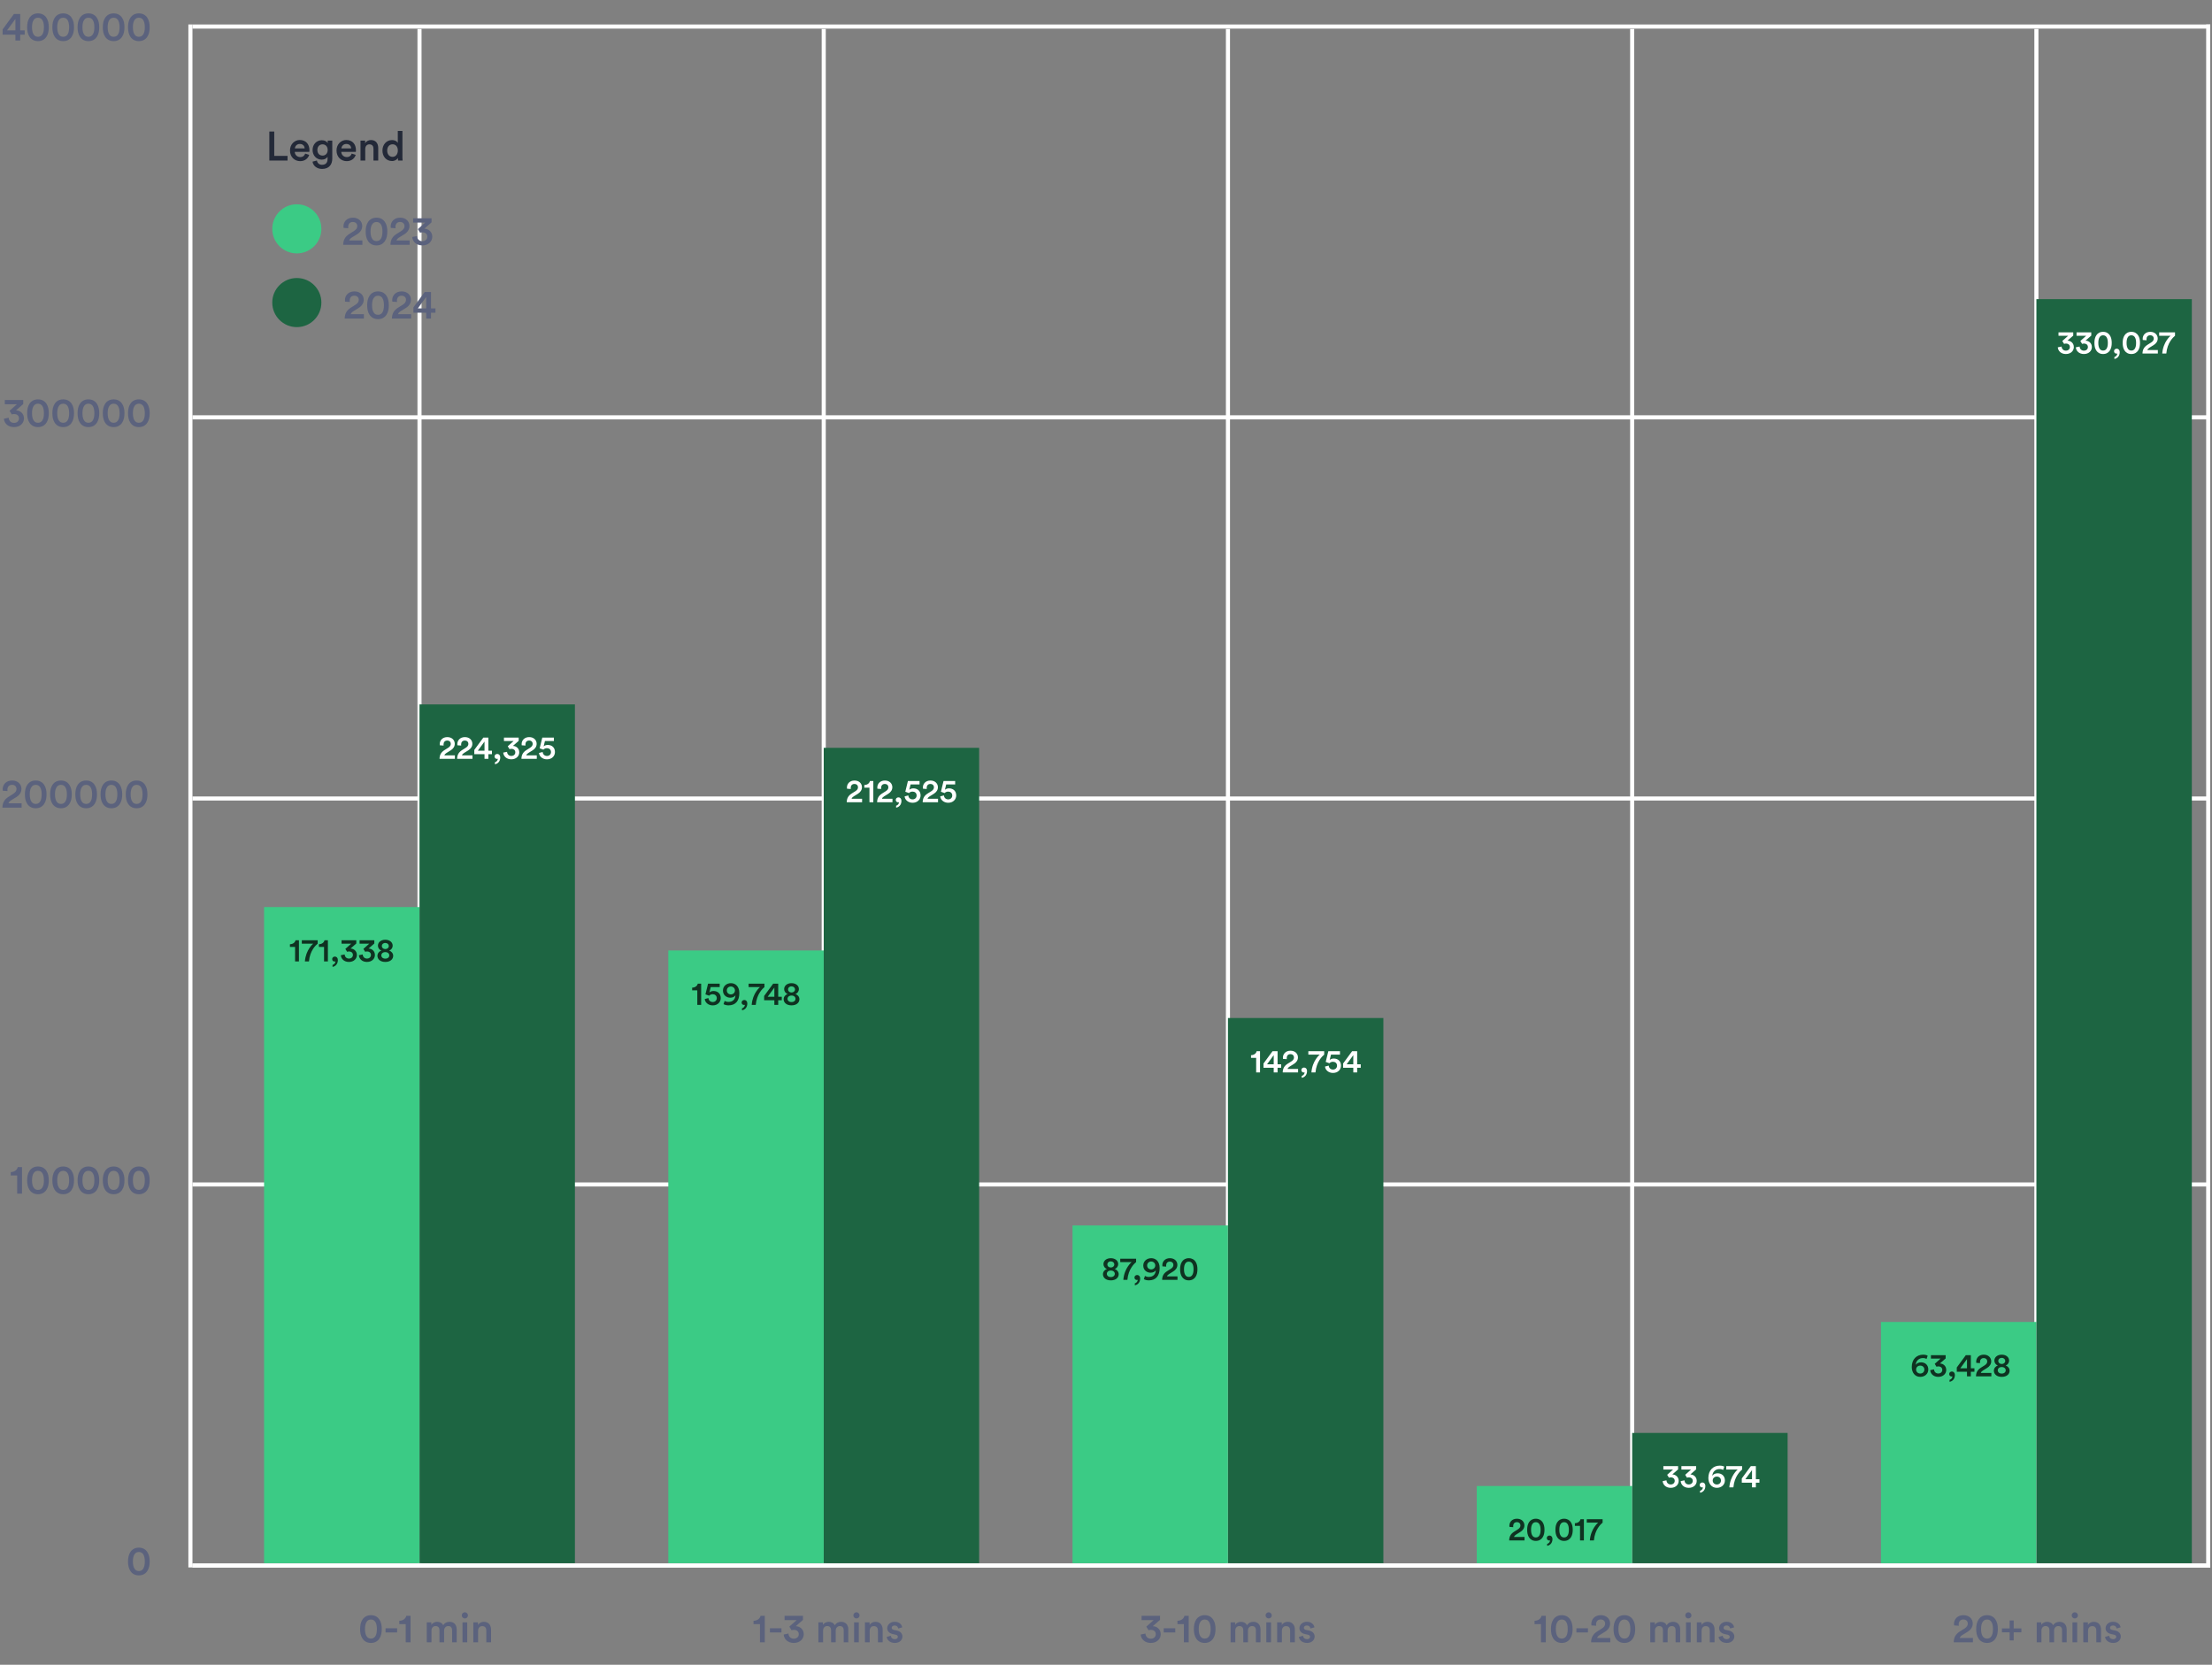 <svg width="1201" height="904" viewBox="0 0 1201 904" fill="none" xmlns="http://www.w3.org/2000/svg">
<rect x="0" y="0" width="1201" height="904" fill="#808080" stroke="none"/>
<g clip-path="url(#clip0_5813_3468)">
<path d="M227.767 15.718V848.834" stroke="white" stroke-width="2.222"/>
<path d="M447.241 15.718V848.834" stroke="white" stroke-width="2.222"/>
<path d="M666.713 15.718V848.834" stroke="white" stroke-width="2.222"/>
<path d="M886.188 15.718V848.834" stroke="white" stroke-width="2.222"/>
<path d="M1105.66 15.718V848.834" stroke="white" stroke-width="2.222"/>
<path d="M104.492 850.146H1200.05" stroke="white" stroke-width="2.222"/>
<path d="M104.492 643.177H1200.05" stroke="white" stroke-width="2.222"/>
<path d="M104.492 433.587H1200.05" stroke="white" stroke-width="2.222"/>
<path d="M104.492 226.619H1200.05" stroke="white" stroke-width="2.222"/>
<path d="M104.492 14.41H1200.05" stroke="white" stroke-width="2.222"/>
<path d="M104.492 850.146H1200.05" stroke="white" stroke-width="2.222"/>
<path d="M103.381 13.276L103.381 851.134" stroke="white" stroke-width="2.222"/>
<path d="M1198.94 13.276L1198.94 851.134" stroke="white" stroke-width="2.222"/>
<path d="M72.156 847.916C72.156 849.738 72.489 851.138 73.178 852.027C73.667 852.672 74.356 853.094 75.4 853.094C76.445 853.094 77.111 852.672 77.622 852.027C78.311 851.138 78.622 849.738 78.622 847.916C78.622 846.094 78.311 844.694 77.622 843.805C77.111 843.161 76.445 842.738 75.4 842.738C74.356 842.738 73.667 843.161 73.178 843.805C72.467 844.694 72.156 846.094 72.156 847.916ZM69.511 847.916C69.511 846.005 69.822 844.205 70.8 842.738C71.734 841.338 73.245 840.383 75.4 840.383C77.556 840.383 79.045 841.338 79.978 842.738C80.956 844.205 81.267 846.005 81.267 847.916C81.267 849.827 80.956 851.627 79.978 853.094C79.045 854.494 77.556 855.45 75.4 855.45C73.245 855.45 71.734 854.494 70.8 853.094C69.822 851.627 69.511 849.827 69.511 847.916Z" fill="#5B627D"/>
<circle cx="161.159" cy="124.264" r="13.333" fill="#3BCB85"/>
<path d="M189.115 123.931L186.537 123.753C186.515 123.553 186.47 123.22 186.47 122.931C186.47 120.442 188.337 118.197 191.604 118.197C194.781 118.197 196.67 120.264 196.67 122.731C196.67 124.597 195.626 126.131 193.892 127.197L191.092 128.931C190.404 129.353 189.826 129.864 189.626 130.575H196.759V132.931H186.337C186.381 130.464 187.248 128.531 189.759 126.975L192.137 125.486C193.426 124.686 193.981 123.82 193.981 122.775C193.981 121.597 193.181 120.531 191.559 120.531C189.87 120.531 189.048 121.708 189.048 123.197C189.048 123.42 189.092 123.686 189.115 123.931ZM201.184 125.731C201.184 127.553 201.517 128.953 202.206 129.842C202.695 130.486 203.384 130.908 204.428 130.908C205.473 130.908 206.139 130.486 206.65 129.842C207.339 128.953 207.65 127.553 207.65 125.731C207.65 123.908 207.339 122.508 206.65 121.62C206.139 120.975 205.473 120.553 204.428 120.553C203.384 120.553 202.695 120.975 202.206 121.62C201.495 122.508 201.184 123.908 201.184 125.731ZM198.539 125.731C198.539 123.82 198.85 122.02 199.828 120.553C200.762 119.153 202.273 118.197 204.428 118.197C206.584 118.197 208.073 119.153 209.006 120.553C209.984 122.02 210.295 123.82 210.295 125.731C210.295 127.642 209.984 129.442 209.006 130.908C208.073 132.308 206.584 133.264 204.428 133.264C202.273 133.264 200.762 132.308 199.828 130.908C198.85 129.442 198.539 127.642 198.539 125.731ZM214.766 123.931L212.188 123.753C212.166 123.553 212.121 123.22 212.121 122.931C212.121 120.442 213.988 118.197 217.255 118.197C220.432 118.197 222.321 120.264 222.321 122.731C222.321 124.597 221.277 126.131 219.543 127.197L216.743 128.931C216.055 129.353 215.477 129.864 215.277 130.575H222.41V132.931H211.988C212.032 130.464 212.899 128.531 215.41 126.975L217.788 125.486C219.077 124.686 219.632 123.82 219.632 122.775C219.632 121.597 218.832 120.531 217.21 120.531C215.521 120.531 214.699 121.708 214.699 123.197C214.699 123.42 214.743 123.686 214.766 123.931ZM228.1 126.397L226.878 124.42L230.856 120.864H224.3V118.531H234.3V120.753L230.389 124.175C232.545 124.22 234.7 125.775 234.7 128.553C234.7 131.02 232.723 133.264 229.3 133.264C225.967 133.264 223.989 131.108 223.812 128.708L226.412 128.175C226.478 129.842 227.678 130.975 229.278 130.975C231.034 130.975 232.012 129.842 232.012 128.531C232.012 126.864 230.678 126.153 229.456 126.153C228.767 126.153 228.323 126.286 228.1 126.397Z" fill="#5B627D"/>
<path d="M156.125 87.176H146.236V71.42H148.903V84.642H156.125V87.176ZM160.097 80.576H165.408C165.363 79.309 164.519 78.176 162.741 78.176C161.119 78.176 160.186 79.42 160.097 80.576ZM165.697 83.398L167.874 84.087C167.297 85.976 165.586 87.509 162.986 87.509C160.052 87.509 157.452 85.376 157.452 81.709C157.452 78.287 159.986 76.02 162.719 76.02C166.052 76.02 168.008 78.22 168.008 81.642C168.008 82.065 167.963 82.42 167.941 82.465H160.03C160.097 84.109 161.386 85.287 162.986 85.287C164.541 85.287 165.341 84.465 165.697 83.398ZM169.693 87.776L172.071 87.154C172.249 88.487 173.293 89.487 174.782 89.487C176.827 89.487 177.849 88.442 177.849 86.242V85.109C177.382 85.954 176.293 86.687 174.716 86.687C171.827 86.687 169.716 84.465 169.716 81.42C169.716 78.531 171.738 76.154 174.716 76.154C176.405 76.154 177.449 76.842 177.916 77.731V76.354H180.405V86.154C180.405 89.042 178.916 91.731 174.849 91.731C171.982 91.731 169.982 89.954 169.693 87.776ZM175.138 84.487C176.782 84.487 177.916 83.287 177.916 81.42C177.916 79.576 176.738 78.376 175.138 78.376C173.493 78.376 172.316 79.576 172.316 81.42C172.316 83.309 173.449 84.487 175.138 84.487ZM185.357 80.576H190.668C190.624 79.309 189.779 78.176 188.002 78.176C186.379 78.176 185.446 79.42 185.357 80.576ZM190.957 83.398L193.135 84.087C192.557 85.976 190.846 87.509 188.246 87.509C185.313 87.509 182.713 85.376 182.713 81.709C182.713 78.287 185.246 76.02 187.979 76.02C191.313 76.02 193.268 78.22 193.268 81.642C193.268 82.065 193.224 82.42 193.202 82.465H185.29C185.357 84.109 186.646 85.287 188.246 85.287C189.802 85.287 190.602 84.465 190.957 83.398ZM198.309 80.931V87.176H195.732V76.354H198.243V77.798C198.954 76.554 200.243 76.042 201.443 76.042C204.087 76.042 205.354 77.954 205.354 80.331V87.176H202.776V80.776C202.776 79.442 202.176 78.376 200.554 78.376C199.087 78.376 198.309 79.509 198.309 80.931ZM210.225 81.731C210.225 83.798 211.381 85.176 213.136 85.176C214.825 85.176 216.003 83.776 216.003 81.709C216.003 79.642 214.848 78.354 213.159 78.354C211.47 78.354 210.225 79.665 210.225 81.731ZM218.492 71.087V85.198C218.492 86.176 218.581 86.998 218.603 87.176H216.136C216.092 86.931 216.025 86.22 216.025 85.776C215.514 86.687 214.381 87.442 212.848 87.442C209.736 87.442 207.648 84.998 207.648 81.731C207.648 78.62 209.759 76.065 212.803 76.065C214.692 76.065 215.648 76.931 215.981 77.62V71.087H218.492Z" fill="#232938"/>
<circle cx="161.159" cy="164.299" r="13.333" fill="#1D6542"/>
<path d="M189.931 163.966L187.353 163.788C187.331 163.588 187.286 163.255 187.286 162.966C187.286 160.477 189.153 158.232 192.419 158.232C195.597 158.232 197.486 160.299 197.486 162.766C197.486 164.632 196.442 166.166 194.708 167.232L191.908 168.966C191.219 169.388 190.642 169.899 190.442 170.61H197.575V172.966H187.153C187.197 170.499 188.064 168.566 190.575 167.01L192.953 165.521C194.242 164.721 194.797 163.855 194.797 162.81C194.797 161.632 193.997 160.566 192.375 160.566C190.686 160.566 189.864 161.744 189.864 163.232C189.864 163.455 189.908 163.721 189.931 163.966ZM202 165.766C202 167.588 202.333 168.988 203.022 169.877C203.511 170.521 204.2 170.944 205.244 170.944C206.289 170.944 206.955 170.521 207.466 169.877C208.155 168.988 208.466 167.588 208.466 165.766C208.466 163.944 208.155 162.544 207.466 161.655C206.955 161.01 206.289 160.588 205.244 160.588C204.2 160.588 203.511 161.01 203.022 161.655C202.311 162.544 202 163.944 202 165.766ZM199.355 165.766C199.355 163.855 199.666 162.055 200.644 160.588C201.577 159.188 203.089 158.232 205.244 158.232C207.4 158.232 208.889 159.188 209.822 160.588C210.8 162.055 211.111 163.855 211.111 165.766C211.111 167.677 210.8 169.477 209.822 170.944C208.889 172.344 207.4 173.299 205.244 173.299C203.089 173.299 201.577 172.344 200.644 170.944C199.666 169.477 199.355 167.677 199.355 165.766ZM215.582 163.966L213.004 163.788C212.982 163.588 212.937 163.255 212.937 162.966C212.937 160.477 214.804 158.232 218.07 158.232C221.248 158.232 223.137 160.299 223.137 162.766C223.137 164.632 222.093 166.166 220.359 167.232L217.559 168.966C216.87 169.388 216.293 169.899 216.093 170.61H223.226V172.966H212.804C212.848 170.499 213.715 168.566 216.226 167.01L218.604 165.521C219.893 164.721 220.448 163.855 220.448 162.81C220.448 161.632 219.648 160.566 218.026 160.566C216.337 160.566 215.515 161.744 215.515 163.232C215.515 163.455 215.559 163.721 215.582 163.966ZM224.457 169.81V166.921L230.591 158.566H234.013V167.455H236.435V169.81H234.013V172.966H231.391V169.81H224.457ZM231.391 167.455V161.255L226.857 167.455H231.391Z" fill="#5B627D"/>
<path d="M11.942 648.148H9.319V638.281H5.831V636.459C7.897 636.415 9.319 635.259 9.631 633.748H11.942V648.148ZM17.381 640.948C17.381 642.77 17.715 644.17 18.404 645.059C18.892 645.704 19.581 646.126 20.626 646.126C21.67 646.126 22.337 645.704 22.848 645.059C23.537 644.17 23.848 642.77 23.848 640.948C23.848 639.126 23.537 637.726 22.848 636.837C22.337 636.192 21.67 635.77 20.626 635.77C19.581 635.77 18.892 636.192 18.404 636.837C17.692 637.726 17.381 639.126 17.381 640.948ZM14.737 640.948C14.737 639.037 15.048 637.237 16.026 635.77C16.959 634.37 18.47 633.415 20.626 633.415C22.781 633.415 24.27 634.37 25.204 635.77C26.181 637.237 26.492 639.037 26.492 640.948C26.492 642.859 26.181 644.659 25.204 646.126C24.27 647.526 22.781 648.481 20.626 648.481C18.47 648.481 16.959 647.526 16.026 646.126C15.048 644.659 14.737 642.859 14.737 640.948ZM31.075 640.948C31.075 642.77 31.408 644.17 32.097 645.059C32.586 645.704 33.275 646.126 34.319 646.126C35.364 646.126 36.031 645.704 36.542 645.059C37.231 644.17 37.542 642.77 37.542 640.948C37.542 639.126 37.231 637.726 36.542 636.837C36.031 636.192 35.364 635.77 34.319 635.77C33.275 635.77 32.586 636.192 32.097 636.837C31.386 637.726 31.075 639.126 31.075 640.948ZM28.431 640.948C28.431 639.037 28.742 637.237 29.719 635.77C30.653 634.37 32.164 633.415 34.319 633.415C36.475 633.415 37.964 634.37 38.897 635.77C39.875 637.237 40.186 639.037 40.186 640.948C40.186 642.859 39.875 644.659 38.897 646.126C37.964 647.526 36.475 648.481 34.319 648.481C32.164 648.481 30.653 647.526 29.719 646.126C28.742 644.659 28.431 642.859 28.431 640.948ZM44.769 640.948C44.769 642.77 45.102 644.17 45.791 645.059C46.28 645.704 46.969 646.126 48.013 646.126C49.057 646.126 49.724 645.704 50.235 645.059C50.924 644.17 51.235 642.77 51.235 640.948C51.235 639.126 50.924 637.726 50.235 636.837C49.724 636.192 49.057 635.77 48.013 635.77C46.969 635.77 46.28 636.192 45.791 636.837C45.08 637.726 44.769 639.126 44.769 640.948ZM42.124 640.948C42.124 639.037 42.435 637.237 43.413 635.77C44.346 634.37 45.858 633.415 48.013 633.415C50.169 633.415 51.657 634.37 52.591 635.77C53.569 637.237 53.88 639.037 53.88 640.948C53.88 642.859 53.569 644.659 52.591 646.126C51.657 647.526 50.169 648.481 48.013 648.481C45.858 648.481 44.346 647.526 43.413 646.126C42.435 644.659 42.124 642.859 42.124 640.948ZM58.462 640.948C58.462 642.77 58.795 644.17 59.484 645.059C59.973 645.704 60.662 646.126 61.707 646.126C62.751 646.126 63.418 645.704 63.929 645.059C64.618 644.17 64.929 642.77 64.929 640.948C64.929 639.126 64.618 637.726 63.929 636.837C63.418 636.192 62.751 635.77 61.707 635.77C60.662 635.77 59.973 636.192 59.484 636.837C58.773 637.726 58.462 639.126 58.462 640.948ZM55.818 640.948C55.818 639.037 56.129 637.237 57.107 635.77C58.04 634.37 59.551 633.415 61.707 633.415C63.862 633.415 65.351 634.37 66.284 635.77C67.262 637.237 67.573 639.037 67.573 640.948C67.573 642.859 67.262 644.659 66.284 646.126C65.351 647.526 63.862 648.481 61.707 648.481C59.551 648.481 58.04 647.526 57.107 646.126C56.129 644.659 55.818 642.859 55.818 640.948ZM72.156 640.948C72.156 642.77 72.489 644.17 73.178 645.059C73.667 645.704 74.356 646.126 75.4 646.126C76.445 646.126 77.111 645.704 77.622 645.059C78.311 644.17 78.622 642.77 78.622 640.948C78.622 639.126 78.311 637.726 77.622 636.837C77.111 636.192 76.445 635.77 75.4 635.77C74.356 635.77 73.667 636.192 73.178 636.837C72.467 637.726 72.156 639.126 72.156 640.948ZM69.511 640.948C69.511 639.037 69.822 637.237 70.8 635.77C71.734 634.37 73.245 633.415 75.4 633.415C77.556 633.415 79.045 634.37 79.978 635.77C80.956 637.237 81.267 639.037 81.267 640.948C81.267 642.859 80.956 644.659 79.978 646.126C79.045 647.526 77.556 648.481 75.4 648.481C73.245 648.481 71.734 647.526 70.8 646.126C69.822 644.659 69.511 642.859 69.511 640.948Z" fill="#5B627D"/>
<path d="M4.09 429.559L1.512 429.381C1.49 429.181 1.446 428.847 1.446 428.559C1.446 426.07 3.312 423.825 6.579 423.825C9.757 423.825 11.646 425.892 11.646 428.359C11.646 430.225 10.601 431.759 8.868 432.825L6.068 434.559C5.379 434.981 4.801 435.492 4.601 436.203H11.735V438.559H1.312C1.357 436.092 2.224 434.159 4.735 432.603L7.112 431.114C8.401 430.314 8.957 429.447 8.957 428.403C8.957 427.225 8.157 426.159 6.535 426.159C4.846 426.159 4.024 427.336 4.024 428.825C4.024 429.047 4.068 429.314 4.09 429.559ZM16.159 431.359C16.159 433.181 16.493 434.581 17.181 435.47C17.67 436.114 18.359 436.536 19.404 436.536C20.448 436.536 21.115 436.114 21.626 435.47C22.315 434.581 22.626 433.181 22.626 431.359C22.626 429.536 22.315 428.136 21.626 427.247C21.115 426.603 20.448 426.181 19.404 426.181C18.359 426.181 17.67 426.603 17.181 427.247C16.47 428.136 16.159 429.536 16.159 431.359ZM13.515 431.359C13.515 429.447 13.826 427.647 14.804 426.181C15.737 424.781 17.248 423.825 19.404 423.825C21.559 423.825 23.048 424.781 23.982 426.181C24.959 427.647 25.27 429.447 25.27 431.359C25.27 433.27 24.959 435.07 23.982 436.536C23.048 437.936 21.559 438.892 19.404 438.892C17.248 438.892 15.737 437.936 14.804 436.536C13.826 435.07 13.515 433.27 13.515 431.359ZM29.853 431.359C29.853 433.181 30.186 434.581 30.875 435.47C31.364 436.114 32.053 436.536 33.097 436.536C34.142 436.536 34.808 436.114 35.32 435.47C36.008 434.581 36.32 433.181 36.32 431.359C36.32 429.536 36.008 428.136 35.32 427.247C34.808 426.603 34.142 426.181 33.097 426.181C32.053 426.181 31.364 426.603 30.875 427.247C30.164 428.136 29.853 429.536 29.853 431.359ZM27.208 431.359C27.208 429.447 27.52 427.647 28.497 426.181C29.431 424.781 30.942 423.825 33.097 423.825C35.253 423.825 36.742 424.781 37.675 426.181C38.653 427.647 38.964 429.447 38.964 431.359C38.964 433.27 38.653 435.07 37.675 436.536C36.742 437.936 35.253 438.892 33.097 438.892C30.942 438.892 29.431 437.936 28.497 436.536C27.52 435.07 27.208 433.27 27.208 431.359ZM43.547 431.359C43.547 433.181 43.88 434.581 44.569 435.47C45.058 436.114 45.746 436.536 46.791 436.536C47.835 436.536 48.502 436.114 49.013 435.47C49.702 434.581 50.013 433.181 50.013 431.359C50.013 429.536 49.702 428.136 49.013 427.247C48.502 426.603 47.835 426.181 46.791 426.181C45.746 426.181 45.058 426.603 44.569 427.247C43.858 428.136 43.547 429.536 43.547 431.359ZM40.902 431.359C40.902 429.447 41.213 427.647 42.191 426.181C43.124 424.781 44.635 423.825 46.791 423.825C48.947 423.825 50.435 424.781 51.369 426.181C52.346 427.647 52.658 429.447 52.658 431.359C52.658 433.27 52.346 435.07 51.369 436.536C50.435 437.936 48.947 438.892 46.791 438.892C44.635 438.892 43.124 437.936 42.191 436.536C41.213 435.07 40.902 433.27 40.902 431.359ZM57.24 431.359C57.24 433.181 57.573 434.581 58.262 435.47C58.751 436.114 59.44 436.536 60.484 436.536C61.529 436.536 62.196 436.114 62.707 435.47C63.396 434.581 63.707 433.181 63.707 431.359C63.707 429.536 63.396 428.136 62.707 427.247C62.196 426.603 61.529 426.181 60.484 426.181C59.44 426.181 58.751 426.603 58.262 427.247C57.551 428.136 57.24 429.536 57.24 431.359ZM54.596 431.359C54.596 429.447 54.907 427.647 55.885 426.181C56.818 424.781 58.329 423.825 60.484 423.825C62.64 423.825 64.129 424.781 65.062 426.181C66.04 427.647 66.351 429.447 66.351 431.359C66.351 433.27 66.04 435.07 65.062 436.536C64.129 437.936 62.64 438.892 60.484 438.892C58.329 438.892 56.818 437.936 55.885 436.536C54.907 435.07 54.596 433.27 54.596 431.359ZM70.934 431.359C70.934 433.181 71.267 434.581 71.956 435.47C72.445 436.114 73.134 436.536 74.178 436.536C75.222 436.536 75.889 436.114 76.4 435.47C77.089 434.581 77.4 433.181 77.4 431.359C77.4 429.536 77.089 428.136 76.4 427.247C75.889 426.603 75.222 426.181 74.178 426.181C73.134 426.181 72.445 426.603 71.956 427.247C71.245 428.136 70.934 429.536 70.934 431.359ZM68.289 431.359C68.289 429.447 68.6 427.647 69.578 426.181C70.511 424.781 72.022 423.825 74.178 423.825C76.334 423.825 77.823 424.781 78.756 426.181C79.734 427.647 80.045 429.447 80.045 431.359C80.045 433.27 79.734 435.07 78.756 436.536C77.823 437.936 76.334 438.892 74.178 438.892C72.022 438.892 70.511 437.936 69.578 436.536C68.6 435.07 68.289 433.27 68.289 431.359Z" fill="#5B627D"/>
<path d="M6.408 225.057L5.185 223.079L9.163 219.523H2.608V217.19H12.608V219.412L8.696 222.834C10.852 222.879 13.008 224.434 13.008 227.212C13.008 229.679 11.03 231.923 7.608 231.923C4.274 231.923 2.296 229.768 2.119 227.368L4.719 226.834C4.785 228.501 5.985 229.634 7.585 229.634C9.341 229.634 10.319 228.501 10.319 227.19C10.319 225.523 8.985 224.812 7.763 224.812C7.074 224.812 6.63 224.945 6.408 225.057ZM17.381 224.39C17.381 226.212 17.715 227.612 18.404 228.501C18.893 229.145 19.581 229.568 20.626 229.568C21.67 229.568 22.337 229.145 22.848 228.501C23.537 227.612 23.848 226.212 23.848 224.39C23.848 222.568 23.537 221.168 22.848 220.279C22.337 219.634 21.67 219.212 20.626 219.212C19.581 219.212 18.893 219.634 18.404 220.279C17.693 221.168 17.381 222.568 17.381 224.39ZM14.737 224.39C14.737 222.479 15.048 220.679 16.026 219.212C16.959 217.812 18.47 216.857 20.626 216.857C22.782 216.857 24.27 217.812 25.204 219.212C26.181 220.679 26.493 222.479 26.493 224.39C26.493 226.301 26.181 228.101 25.204 229.568C24.27 230.968 22.782 231.923 20.626 231.923C18.47 231.923 16.959 230.968 16.026 229.568C15.048 228.101 14.737 226.301 14.737 224.39ZM31.075 224.39C31.075 226.212 31.408 227.612 32.097 228.501C32.586 229.145 33.275 229.568 34.32 229.568C35.364 229.568 36.031 229.145 36.542 228.501C37.231 227.612 37.542 226.212 37.542 224.39C37.542 222.568 37.231 221.168 36.542 220.279C36.031 219.634 35.364 219.212 34.32 219.212C33.275 219.212 32.586 219.634 32.097 220.279C31.386 221.168 31.075 222.568 31.075 224.39ZM28.431 224.39C28.431 222.479 28.742 220.679 29.72 219.212C30.653 217.812 32.164 216.857 34.32 216.857C36.475 216.857 37.964 217.812 38.897 219.212C39.875 220.679 40.186 222.479 40.186 224.39C40.186 226.301 39.875 228.101 38.897 229.568C37.964 230.968 36.475 231.923 34.32 231.923C32.164 231.923 30.653 230.968 29.72 229.568C28.742 228.101 28.431 226.301 28.431 224.39ZM44.769 224.39C44.769 226.212 45.102 227.612 45.791 228.501C46.28 229.145 46.969 229.568 48.013 229.568C49.058 229.568 49.724 229.145 50.235 228.501C50.924 227.612 51.235 226.212 51.235 224.39C51.235 222.568 50.924 221.168 50.235 220.279C49.724 219.634 49.058 219.212 48.013 219.212C46.969 219.212 46.28 219.634 45.791 220.279C45.08 221.168 44.769 222.568 44.769 224.39ZM42.124 224.39C42.124 222.479 42.435 220.679 43.413 219.212C44.346 217.812 45.858 216.857 48.013 216.857C50.169 216.857 51.658 217.812 52.591 219.212C53.569 220.679 53.88 222.479 53.88 224.39C53.88 226.301 53.569 228.101 52.591 229.568C51.658 230.968 50.169 231.923 48.013 231.923C45.858 231.923 44.346 230.968 43.413 229.568C42.435 228.101 42.124 226.301 42.124 224.39ZM58.462 224.39C58.462 226.212 58.796 227.612 59.484 228.501C59.973 229.145 60.662 229.568 61.707 229.568C62.751 229.568 63.418 229.145 63.929 228.501C64.618 227.612 64.929 226.212 64.929 224.39C64.929 222.568 64.618 221.168 63.929 220.279C63.418 219.634 62.751 219.212 61.707 219.212C60.662 219.212 59.973 219.634 59.484 220.279C58.773 221.168 58.462 222.568 58.462 224.39ZM55.818 224.39C55.818 222.479 56.129 220.679 57.107 219.212C58.04 217.812 59.551 216.857 61.707 216.857C63.862 216.857 65.351 217.812 66.284 219.212C67.262 220.679 67.573 222.479 67.573 224.39C67.573 226.301 67.262 228.101 66.284 229.568C65.351 230.968 63.862 231.923 61.707 231.923C59.551 231.923 58.04 230.968 57.107 229.568C56.129 228.101 55.818 226.301 55.818 224.39ZM72.156 224.39C72.156 226.212 72.489 227.612 73.178 228.501C73.667 229.145 74.356 229.568 75.4 229.568C76.445 229.568 77.111 229.145 77.623 228.501C78.311 227.612 78.623 226.212 78.623 224.39C78.623 222.568 78.311 221.168 77.623 220.279C77.111 219.634 76.445 219.212 75.4 219.212C74.356 219.212 73.667 219.634 73.178 220.279C72.467 221.168 72.156 222.568 72.156 224.39ZM69.511 224.39C69.511 222.479 69.823 220.679 70.8 219.212C71.734 217.812 73.245 216.857 75.4 216.857C77.556 216.857 79.045 217.812 79.978 219.212C80.956 220.679 81.267 222.479 81.267 224.39C81.267 226.301 80.956 228.101 79.978 229.568C79.045 230.968 77.556 231.923 75.4 231.923C73.245 231.923 71.734 230.968 70.8 229.568C69.823 228.101 69.511 226.301 69.511 224.39Z" fill="#5B627D"/>
<path d="M1.428 18.844V15.956L7.561 7.6H10.983V16.489H13.406V18.844H10.983V22H8.361V18.844H1.428ZM8.361 16.489V10.289L3.828 16.489H8.361ZM17.381 14.8C17.381 16.622 17.715 18.022 18.404 18.911C18.893 19.556 19.581 19.978 20.626 19.978C21.67 19.978 22.337 19.556 22.848 18.911C23.537 18.022 23.848 16.622 23.848 14.8C23.848 12.978 23.537 11.578 22.848 10.689C22.337 10.044 21.67 9.622 20.626 9.622C19.581 9.622 18.893 10.044 18.404 10.689C17.693 11.578 17.381 12.978 17.381 14.8ZM14.737 14.8C14.737 12.889 15.048 11.089 16.026 9.622C16.959 8.222 18.47 7.267 20.626 7.267C22.782 7.267 24.27 8.222 25.204 9.622C26.181 11.089 26.493 12.889 26.493 14.8C26.493 16.711 26.181 18.511 25.204 19.978C24.27 21.378 22.782 22.333 20.626 22.333C18.47 22.333 16.959 21.378 16.026 19.978C15.048 18.511 14.737 16.711 14.737 14.8ZM31.075 14.8C31.075 16.622 31.408 18.022 32.097 18.911C32.586 19.556 33.275 19.978 34.32 19.978C35.364 19.978 36.031 19.556 36.542 18.911C37.231 18.022 37.542 16.622 37.542 14.8C37.542 12.978 37.231 11.578 36.542 10.689C36.031 10.044 35.364 9.622 34.32 9.622C33.275 9.622 32.586 10.044 32.097 10.689C31.386 11.578 31.075 12.978 31.075 14.8ZM28.431 14.8C28.431 12.889 28.742 11.089 29.72 9.622C30.653 8.222 32.164 7.267 34.32 7.267C36.475 7.267 37.964 8.222 38.897 9.622C39.875 11.089 40.186 12.889 40.186 14.8C40.186 16.711 39.875 18.511 38.897 19.978C37.964 21.378 36.475 22.333 34.32 22.333C32.164 22.333 30.653 21.378 29.72 19.978C28.742 18.511 28.431 16.711 28.431 14.8ZM44.769 14.8C44.769 16.622 45.102 18.022 45.791 18.911C46.28 19.556 46.969 19.978 48.013 19.978C49.058 19.978 49.724 19.556 50.235 18.911C50.924 18.022 51.235 16.622 51.235 14.8C51.235 12.978 50.924 11.578 50.235 10.689C49.724 10.044 49.058 9.622 48.013 9.622C46.969 9.622 46.28 10.044 45.791 10.689C45.08 11.578 44.769 12.978 44.769 14.8ZM42.124 14.8C42.124 12.889 42.435 11.089 43.413 9.622C44.346 8.222 45.858 7.267 48.013 7.267C50.169 7.267 51.658 8.222 52.591 9.622C53.569 11.089 53.88 12.889 53.88 14.8C53.88 16.711 53.569 18.511 52.591 19.978C51.658 21.378 50.169 22.333 48.013 22.333C45.858 22.333 44.346 21.378 43.413 19.978C42.435 18.511 42.124 16.711 42.124 14.8ZM58.462 14.8C58.462 16.622 58.796 18.022 59.484 18.911C59.973 19.556 60.662 19.978 61.707 19.978C62.751 19.978 63.418 19.556 63.929 18.911C64.618 18.022 64.929 16.622 64.929 14.8C64.929 12.978 64.618 11.578 63.929 10.689C63.418 10.044 62.751 9.622 61.707 9.622C60.662 9.622 59.973 10.044 59.484 10.689C58.773 11.578 58.462 12.978 58.462 14.8ZM55.818 14.8C55.818 12.889 56.129 11.089 57.107 9.622C58.04 8.222 59.551 7.267 61.707 7.267C63.862 7.267 65.351 8.222 66.284 9.622C67.262 11.089 67.573 12.889 67.573 14.8C67.573 16.711 67.262 18.511 66.284 19.978C65.351 21.378 63.862 22.333 61.707 22.333C59.551 22.333 58.04 21.378 57.107 19.978C56.129 18.511 55.818 16.711 55.818 14.8ZM72.156 14.8C72.156 16.622 72.489 18.022 73.178 18.911C73.667 19.556 74.356 19.978 75.4 19.978C76.445 19.978 77.111 19.556 77.623 18.911C78.311 18.022 78.623 16.622 78.623 14.8C78.623 12.978 78.311 11.578 77.623 10.689C77.111 10.044 76.445 9.622 75.4 9.622C74.356 9.622 73.667 10.044 73.178 10.689C72.467 11.578 72.156 12.978 72.156 14.8ZM69.511 14.8C69.511 12.889 69.823 11.089 70.8 9.622C71.734 8.222 73.245 7.267 75.4 7.267C77.556 7.267 79.045 8.222 79.978 9.622C80.956 11.089 81.267 12.889 81.267 14.8C81.267 16.711 80.956 18.511 79.978 19.978C79.045 21.378 77.556 22.333 75.4 22.333C73.245 22.333 71.734 21.378 70.8 19.978C69.823 18.511 69.511 16.711 69.511 14.8Z" fill="#5B627D"/>
<path d="M198.167 884.594C198.167 886.416 198.501 887.816 199.189 888.705C199.678 889.35 200.367 889.772 201.412 889.772C202.456 889.772 203.123 889.35 203.634 888.705C204.323 887.816 204.634 886.416 204.634 884.594C204.634 882.772 204.323 881.372 203.634 880.483C203.123 879.838 202.456 879.416 201.412 879.416C200.367 879.416 199.678 879.838 199.189 880.483C198.478 881.372 198.167 882.772 198.167 884.594ZM195.523 884.594C195.523 882.683 195.834 880.883 196.812 879.416C197.745 878.016 199.256 877.061 201.412 877.061C203.567 877.061 205.056 878.016 205.989 879.416C206.967 880.883 207.278 882.683 207.278 884.594C207.278 886.505 206.967 888.305 205.989 889.772C205.056 891.172 203.567 892.127 201.412 892.127C199.256 892.127 197.745 891.172 196.812 889.772C195.834 888.305 195.523 886.505 195.523 884.594ZM215.613 886.438H209.347V884.15H215.613V886.438ZM222.914 891.794H220.292V881.927H216.803V880.105C218.87 880.061 220.292 878.905 220.603 877.394H222.914V891.794ZM234.27 891.794H231.715V880.972H234.181V882.35C234.803 881.238 236.159 880.661 237.381 880.661C238.803 880.661 240.048 881.305 240.626 882.572C241.47 881.15 242.737 880.661 244.137 880.661C246.092 880.661 247.959 881.905 247.959 884.772V891.794H245.47V885.194C245.47 883.927 244.826 882.972 243.381 882.972C242.026 882.972 241.137 884.038 241.137 885.372V891.794H238.603V885.194C238.603 883.95 237.981 882.972 236.515 882.972C235.137 882.972 234.27 883.994 234.27 885.372V891.794ZM253.671 891.794H251.116V880.972H253.671V891.794ZM250.716 877.172C250.716 876.238 251.471 875.483 252.382 875.483C253.316 875.483 254.071 876.238 254.071 877.172C254.071 878.105 253.316 878.838 252.382 878.838C251.471 878.838 250.716 878.105 250.716 877.172ZM259.574 885.55V891.794H256.997V880.972H259.508V882.416C260.219 881.172 261.508 880.661 262.708 880.661C265.352 880.661 266.619 882.572 266.619 884.95V891.794H264.041V885.394C264.041 884.061 263.441 882.994 261.819 882.994C260.352 882.994 259.574 884.127 259.574 885.55Z" fill="#5B627D"/>
<path d="M227.768 492.535H143.381V848.836H227.768V492.535Z" fill="#3BCB85"/>
<path d="M312.155 382.5H227.768V848.835H312.155V382.5Z" fill="#1D6542"/>
<path d="M415.245 891.794H412.623V881.928H409.134V880.106C411.2 880.061 412.623 878.906 412.934 877.394H415.245V891.794ZM424.285 886.439H418.018V884.15H424.285V886.439ZM429.784 885.261L428.562 883.283L432.54 879.728H425.984V877.394H435.984V879.617L432.073 883.039C434.229 883.083 436.384 884.639 436.384 887.417C436.384 889.883 434.407 892.128 430.984 892.128C427.651 892.128 425.673 889.972 425.495 887.572L428.095 887.039C428.162 888.706 429.362 889.839 430.962 889.839C432.718 889.839 433.695 888.706 433.695 887.394C433.695 885.728 432.362 885.017 431.14 885.017C430.451 885.017 430.007 885.15 429.784 885.261ZM446.892 891.794H444.336V880.972H446.803V882.35C447.425 881.239 448.781 880.661 450.003 880.661C451.425 880.661 452.669 881.306 453.247 882.572C454.092 881.15 455.358 880.661 456.758 880.661C458.714 880.661 460.581 881.906 460.581 884.772V891.794H458.092V885.194C458.092 883.928 457.447 882.972 456.003 882.972C454.647 882.972 453.758 884.039 453.758 885.372V891.794H451.225V885.194C451.225 883.95 450.603 882.972 449.136 882.972C447.758 882.972 446.892 883.994 446.892 885.372V891.794ZM466.293 891.794H463.737V880.972H466.293V891.794ZM463.337 877.172C463.337 876.239 464.093 875.483 465.004 875.483C465.937 875.483 466.693 876.239 466.693 877.172C466.693 878.106 465.937 878.839 465.004 878.839C464.093 878.839 463.337 878.106 463.337 877.172ZM472.196 885.55V891.794H469.618V880.972H472.129V882.417C472.84 881.172 474.129 880.661 475.329 880.661C477.974 880.661 479.24 882.572 479.24 884.95V891.794H476.663V885.394C476.663 884.061 476.063 882.994 474.44 882.994C472.974 882.994 472.196 884.128 472.196 885.55ZM481.423 888.861L483.668 888.239C483.756 889.217 484.49 890.083 485.868 890.083C486.934 890.083 487.49 889.506 487.49 888.839C487.49 888.261 487.09 887.817 486.223 887.639L484.623 887.283C482.712 886.861 481.712 885.617 481.712 884.128C481.712 882.239 483.445 880.639 485.69 880.639C488.712 880.639 489.69 882.594 489.868 883.661L487.69 884.283C487.601 883.661 487.134 882.661 485.69 882.661C484.779 882.661 484.134 883.239 484.134 883.906C484.134 884.483 484.556 884.906 485.223 885.039L486.868 885.372C488.912 885.817 489.979 887.061 489.979 888.661C489.979 890.306 488.645 892.128 485.89 892.128C482.756 892.128 481.556 890.083 481.423 888.861Z" fill="#5B627D"/>
<path d="M447.24 516.114H362.854V848.836H447.24V516.114Z" fill="#3BCB85"/>
<path d="M531.627 406.079H447.24V848.836H531.627V406.079Z" fill="#1D6542"/>
<path d="M380.694 545.655H378.596V537.762H375.805V536.304C377.458 536.269 378.596 535.344 378.845 534.135H380.694V545.655ZM382.647 542.473L384.656 541.957C384.745 543.184 385.651 544.109 386.985 544.109C388.194 544.109 389.171 543.291 389.171 542.011C389.171 540.589 388.122 539.877 386.949 539.877C386.131 539.877 385.438 540.215 385.029 540.677L383.02 539.949L384.442 534.135H390.754V536.002H385.882L385.171 538.917C385.669 538.402 386.558 538.117 387.376 538.117C389.669 538.117 391.322 539.54 391.322 541.957C391.322 544.126 389.651 545.94 386.985 545.94C384.496 545.94 382.789 544.286 382.647 542.473ZM392.847 545.264L393.434 543.522C393.879 543.806 394.732 544.055 395.496 544.055C397.914 544.055 399.212 542.597 399.319 540.429C398.892 541.175 397.879 541.762 396.51 541.762C394.43 541.762 392.527 540.34 392.527 537.886C392.527 535.504 394.447 533.869 396.865 533.869C399.265 533.869 401.416 535.575 401.416 539.255C401.416 543.433 399.425 545.922 395.514 545.922C394.572 545.922 393.434 545.655 392.847 545.264ZM399.034 537.815C399.034 536.535 397.985 535.682 396.83 535.682C395.656 535.682 394.625 536.517 394.625 537.815C394.625 539.166 395.639 539.966 396.83 539.966C397.985 539.966 399.034 539.131 399.034 537.815ZM402.661 544.357C402.661 543.611 403.301 543.006 404.136 543.006C405.078 543.006 405.754 543.753 405.754 544.891C405.754 547.38 404.065 548.429 402.856 548.589V547.54C403.674 547.362 404.421 546.544 404.438 545.62C404.367 545.655 404.243 545.709 404.012 545.709C403.229 545.709 402.661 545.175 402.661 544.357ZM415.059 534.135V536.002C414.099 536.802 410.846 539.717 410.331 545.655H408.126C408.624 539.22 412.642 536.002 412.642 536.002H406.455V534.135H415.059ZM414.887 543.131V540.82L419.794 534.135H422.531V541.246H424.469V543.131H422.531V545.655H420.434V543.131H414.887ZM420.434 541.246V536.286L416.807 541.246H420.434ZM429.748 538.935C430.903 538.917 431.65 538.206 431.65 537.246C431.65 536.375 430.921 535.611 429.748 535.611C428.574 535.611 427.863 536.375 427.863 537.246C427.863 538.206 428.61 538.917 429.748 538.935ZM429.748 544.126C431.152 544.126 431.916 543.309 431.916 542.366C431.916 541.424 431.152 540.589 429.748 540.589C428.361 540.589 427.596 541.424 427.596 542.366C427.596 543.309 428.361 544.126 429.748 544.126ZM429.748 545.922C427.116 545.922 425.481 544.5 425.481 542.58C425.481 541.264 426.388 540.18 427.614 539.753C426.512 539.344 425.748 538.26 425.748 537.122C425.748 535.202 427.436 533.869 429.748 533.869C432.059 533.869 433.765 535.202 433.765 537.122C433.765 538.242 433.001 539.344 431.899 539.753C433.108 540.18 434.032 541.264 434.032 542.58C434.032 544.5 432.396 545.922 429.748 545.922Z" fill="#0F3221"/>
<path d="M461.955 428.422L459.893 428.28C459.875 428.12 459.839 427.853 459.839 427.622C459.839 425.631 461.333 423.835 463.946 423.835C466.488 423.835 467.999 425.489 467.999 427.462C467.999 428.955 467.164 430.182 465.777 431.035L463.537 432.422C462.986 432.76 462.524 433.169 462.364 433.738H468.07V435.622H459.733C459.768 433.649 460.462 432.102 462.47 430.858L464.373 429.667C465.404 429.027 465.848 428.333 465.848 427.498C465.848 426.555 465.208 425.702 463.91 425.702C462.559 425.702 461.902 426.644 461.902 427.835C461.902 428.013 461.937 428.227 461.955 428.422ZM474.168 435.622H472.07V427.729H469.279V426.271C470.933 426.235 472.07 425.311 472.319 424.102H474.168V435.622ZM478.448 428.422L476.386 428.28C476.368 428.12 476.332 427.853 476.332 427.622C476.332 425.631 477.826 423.835 480.439 423.835C482.981 423.835 484.492 425.489 484.492 427.462C484.492 428.955 483.657 430.182 482.27 431.035L480.03 432.422C479.479 432.76 479.017 433.169 478.857 433.738H484.563V435.622H476.226C476.261 433.649 476.955 432.102 478.963 430.858L480.866 429.667C481.897 429.027 482.341 428.333 482.341 427.498C482.341 426.555 481.701 425.702 480.403 425.702C479.052 425.702 478.395 426.644 478.395 427.835C478.395 428.013 478.43 428.227 478.448 428.422ZM486.343 434.324C486.343 433.578 486.983 432.973 487.819 432.973C488.761 432.973 489.437 433.72 489.437 434.858C489.437 437.347 487.748 438.395 486.539 438.555V437.507C487.357 437.329 488.103 436.511 488.121 435.587C488.05 435.622 487.925 435.675 487.694 435.675C486.912 435.675 486.343 435.142 486.343 434.324ZM491.156 432.44L493.165 431.924C493.254 433.151 494.16 434.075 495.494 434.075C496.703 434.075 497.68 433.258 497.68 431.978C497.68 430.555 496.631 429.844 495.458 429.844C494.64 429.844 493.947 430.182 493.538 430.644L491.529 429.915L492.951 424.102H499.263V425.969H494.391L493.68 428.884C494.178 428.369 495.067 428.084 495.885 428.084C498.178 428.084 499.831 429.507 499.831 431.924C499.831 434.093 498.16 435.907 495.494 435.907C493.005 435.907 491.298 434.253 491.156 432.44ZM503.188 428.422L501.125 428.28C501.108 428.12 501.072 427.853 501.072 427.622C501.072 425.631 502.565 423.835 505.179 423.835C507.721 423.835 509.232 425.489 509.232 427.462C509.232 428.955 508.396 430.182 507.01 431.035L504.77 432.422C504.219 432.76 503.756 433.169 503.596 433.738H509.303V435.622H500.965C501.001 433.649 501.694 432.102 503.703 430.858L505.605 429.667C506.636 429.027 507.081 428.333 507.081 427.498C507.081 426.555 506.441 425.702 505.143 425.702C503.792 425.702 503.134 426.644 503.134 427.835C503.134 428.013 503.17 428.227 503.188 428.422ZM510.496 432.44L512.505 431.924C512.594 433.151 513.501 434.075 514.834 434.075C516.043 434.075 517.021 433.258 517.021 431.978C517.021 430.555 515.972 429.844 514.798 429.844C513.981 429.844 513.287 430.182 512.878 430.644L510.869 429.915L512.292 424.102H518.603V425.969H513.732L513.021 428.884C513.518 428.369 514.407 428.084 515.225 428.084C517.518 428.084 519.172 429.507 519.172 431.924C519.172 434.093 517.501 435.907 514.834 435.907C512.345 435.907 510.638 434.253 510.496 432.44Z" fill="white"/>
<path d="M623.621 885.26L622.399 883.282L626.376 879.727H619.821V877.393H629.821V879.616L625.91 883.038C628.065 883.082 630.221 884.638 630.221 887.416C630.221 889.882 628.243 892.127 624.821 892.127C621.487 892.127 619.51 889.971 619.332 887.571L621.932 887.038C621.999 888.705 623.199 889.838 624.799 889.838C626.554 889.838 627.532 888.705 627.532 887.393C627.532 885.727 626.199 885.016 624.976 885.016C624.287 885.016 623.843 885.149 623.621 885.26ZM638.108 886.438H631.842V884.149H638.108V886.438ZM645.409 891.793H642.787V881.927H639.298V880.105C641.365 880.06 642.787 878.905 643.098 877.393H645.409V891.793ZM650.849 884.593C650.849 886.416 651.182 887.816 651.871 888.705C652.36 889.349 653.049 889.771 654.094 889.771C655.138 889.771 655.805 889.349 656.316 888.705C657.005 887.816 657.316 886.416 657.316 884.593C657.316 882.771 657.005 881.371 656.316 880.482C655.805 879.838 655.138 879.416 654.094 879.416C653.049 879.416 652.36 879.838 651.871 880.482C651.16 881.371 650.849 882.771 650.849 884.593ZM648.205 884.593C648.205 882.682 648.516 880.882 649.494 879.416C650.427 878.016 651.938 877.06 654.094 877.06C656.249 877.06 657.738 878.016 658.671 879.416C659.649 880.882 659.96 882.682 659.96 884.593C659.96 886.505 659.649 888.305 658.671 889.771C657.738 891.171 656.249 892.127 654.094 892.127C651.938 892.127 650.427 891.171 649.494 889.771C648.516 888.305 648.205 886.505 648.205 884.593ZM670.698 891.793H668.142V880.971H670.609V882.349C671.231 881.238 672.587 880.66 673.809 880.66C675.231 880.66 676.475 881.305 677.053 882.571C677.898 881.149 679.164 880.66 680.564 880.66C682.52 880.66 684.387 881.905 684.387 884.771V891.793H681.898V885.193C681.898 883.927 681.253 882.971 679.809 882.971C678.453 882.971 677.564 884.038 677.564 885.371V891.793H675.031V885.193C675.031 883.949 674.409 882.971 672.942 882.971C671.564 882.971 670.698 883.993 670.698 885.371V891.793ZM690.099 891.793H687.543V880.971H690.099V891.793ZM687.143 877.171C687.143 876.238 687.899 875.482 688.81 875.482C689.743 875.482 690.499 876.238 690.499 877.171C690.499 878.105 689.743 878.838 688.81 878.838C687.899 878.838 687.143 878.105 687.143 877.171ZM696.002 885.549V891.793H693.424V880.971H695.935V882.416C696.647 881.171 697.935 880.66 699.135 880.66C701.78 880.66 703.047 882.571 703.047 884.949V891.793H700.469V885.393C700.469 884.06 699.869 882.993 698.247 882.993C696.78 882.993 696.002 884.127 696.002 885.549ZM705.229 888.86L707.474 888.238C707.562 889.216 708.296 890.082 709.674 890.082C710.74 890.082 711.296 889.505 711.296 888.838C711.296 888.26 710.896 887.816 710.029 887.638L708.429 887.282C706.518 886.86 705.518 885.616 705.518 884.127C705.518 882.238 707.251 880.638 709.496 880.638C712.518 880.638 713.496 882.593 713.674 883.66L711.496 884.282C711.407 883.66 710.94 882.66 709.496 882.66C708.585 882.66 707.94 883.238 707.94 883.905C707.94 884.482 708.362 884.905 709.029 885.038L710.674 885.371C712.718 885.816 713.785 887.06 713.785 888.66C713.785 890.305 712.451 892.127 709.696 892.127C706.562 892.127 705.362 890.082 705.229 888.86Z" fill="#5B627D"/>
<path d="M666.714 665.444H582.328V848.835H666.714V665.444Z" fill="#3BCB85"/>
<path d="M751.101 552.791H666.714V848.835H751.101V552.791Z" fill="#1D6542"/>
<path d="M603.112 688.268C604.267 688.25 605.014 687.539 605.014 686.579C605.014 685.708 604.285 684.943 603.112 684.943C601.938 684.943 601.227 685.708 601.227 686.579C601.227 687.539 601.974 688.25 603.112 688.268ZM603.112 693.459C604.516 693.459 605.28 692.641 605.28 691.699C605.28 690.757 604.516 689.921 603.112 689.921C601.725 689.921 600.96 690.757 600.96 691.699C600.96 692.641 601.725 693.459 603.112 693.459ZM603.112 695.254C600.48 695.254 598.845 693.832 598.845 691.912C598.845 690.597 599.752 689.512 600.978 689.086C599.876 688.677 599.112 687.592 599.112 686.454C599.112 684.534 600.8 683.201 603.112 683.201C605.423 683.201 607.129 684.534 607.129 686.454C607.129 687.574 606.365 688.677 605.263 689.086C606.472 689.512 607.396 690.597 607.396 691.912C607.396 693.832 605.76 695.254 603.112 695.254ZM616.844 683.468V685.334C615.884 686.134 612.63 689.05 612.115 694.988H609.91C610.408 688.552 614.426 685.334 614.426 685.334H608.239V683.468H616.844ZM615.955 693.69C615.955 692.943 616.595 692.339 617.431 692.339C618.373 692.339 619.048 693.086 619.048 694.223C619.048 696.712 617.36 697.761 616.151 697.921V696.872C616.968 696.694 617.715 695.877 617.733 694.952C617.662 694.988 617.537 695.041 617.306 695.041C616.524 695.041 615.955 694.508 615.955 693.69ZM621.055 694.597L621.642 692.854C622.086 693.139 622.94 693.388 623.704 693.388C626.122 693.388 627.42 691.93 627.526 689.761C627.1 690.508 626.086 691.094 624.717 691.094C622.637 691.094 620.735 689.672 620.735 687.219C620.735 684.837 622.655 683.201 625.073 683.201C627.473 683.201 629.624 684.908 629.624 688.588C629.624 692.766 627.633 695.254 623.722 695.254C622.78 695.254 621.642 694.988 621.055 694.597ZM627.242 687.148C627.242 685.868 626.193 685.014 625.037 685.014C623.864 685.014 622.833 685.85 622.833 687.148C622.833 688.499 623.846 689.299 625.037 689.299C626.193 689.299 627.242 688.463 627.242 687.148ZM633.199 687.788L631.137 687.646C631.119 687.486 631.083 687.219 631.083 686.988C631.083 684.997 632.577 683.201 635.19 683.201C637.732 683.201 639.243 684.854 639.243 686.828C639.243 688.321 638.408 689.548 637.021 690.401L634.781 691.788C634.23 692.126 633.768 692.534 633.608 693.103H639.314V694.988H630.977C631.012 693.014 631.705 691.468 633.714 690.223L635.617 689.032C636.648 688.392 637.092 687.699 637.092 686.863C637.092 685.921 636.452 685.068 635.154 685.068C633.803 685.068 633.145 686.01 633.145 687.201C633.145 687.379 633.181 687.592 633.199 687.788ZM642.854 689.228C642.854 690.686 643.121 691.806 643.672 692.517C644.063 693.032 644.614 693.37 645.45 693.37C646.285 693.37 646.818 693.032 647.227 692.517C647.778 691.806 648.027 690.686 648.027 689.228C648.027 687.77 647.778 686.65 647.227 685.939C646.818 685.423 646.285 685.086 645.45 685.086C644.614 685.086 644.063 685.423 643.672 685.939C643.103 686.65 642.854 687.77 642.854 689.228ZM640.738 689.228C640.738 687.699 640.987 686.259 641.77 685.086C642.516 683.966 643.725 683.201 645.45 683.201C647.174 683.201 648.365 683.966 649.112 685.086C649.894 686.259 650.143 687.699 650.143 689.228C650.143 690.757 649.894 692.197 649.112 693.37C648.365 694.49 647.174 695.254 645.45 695.254C643.725 695.254 642.516 694.49 641.77 693.37C640.987 692.197 640.738 690.757 640.738 689.228Z" fill="#0F3221"/>
<path d="M684.129 582.333H682.032V574.44H679.24V572.982C680.894 572.947 682.032 572.022 682.28 570.813H684.129V582.333ZM686.013 579.809V577.498L690.92 570.813H693.658V577.925H695.596V579.809H693.658V582.333H691.56V579.809H686.013ZM691.56 577.925V572.965L687.933 577.925H691.56ZM698.67 575.133L696.607 574.991C696.59 574.831 696.554 574.565 696.554 574.333C696.554 572.342 698.047 570.547 700.661 570.547C703.203 570.547 704.714 572.2 704.714 574.173C704.714 575.667 703.878 576.893 702.492 577.747L700.252 579.133C699.701 579.471 699.238 579.88 699.078 580.449H704.785V582.333H696.447C696.483 580.36 697.176 578.813 699.185 577.569L701.087 576.378C702.118 575.738 702.563 575.045 702.563 574.209C702.563 573.267 701.923 572.413 700.625 572.413C699.274 572.413 698.616 573.356 698.616 574.547C698.616 574.725 698.652 574.938 698.67 575.133ZM706.565 581.036C706.565 580.289 707.205 579.685 708.04 579.685C708.983 579.685 709.658 580.431 709.658 581.569C709.658 584.058 707.969 585.107 706.76 585.267V584.218C707.578 584.04 708.325 583.222 708.343 582.298C708.272 582.333 708.147 582.387 707.916 582.387C707.134 582.387 706.565 581.853 706.565 581.036ZM718.964 570.813V572.68C718.004 573.48 714.75 576.396 714.235 582.333H712.03C712.528 575.898 716.546 572.68 716.546 572.68H710.359V570.813H718.964ZM719.416 579.151L721.425 578.636C721.513 579.862 722.42 580.787 723.753 580.787C724.962 580.787 725.94 579.969 725.94 578.689C725.94 577.267 724.891 576.556 723.718 576.556C722.9 576.556 722.207 576.893 721.798 577.356L719.789 576.627L721.211 570.813H727.522V572.68H722.651L721.94 575.596C722.438 575.08 723.327 574.796 724.145 574.796C726.438 574.796 728.091 576.218 728.091 578.636C728.091 580.805 726.42 582.618 723.753 582.618C721.265 582.618 719.558 580.965 719.416 579.151ZM729.225 579.809V577.498L734.132 570.813H736.87V577.925H738.807V579.809H736.87V582.333H734.772V579.809H729.225ZM734.772 577.925V572.965L731.145 577.925H734.772Z" fill="white"/>
<path d="M839.291 891.794H836.669V881.927H833.18V880.105C835.247 880.061 836.669 878.905 836.98 877.394H839.291V891.794ZM844.731 884.594C844.731 886.416 845.064 887.816 845.753 888.705C846.242 889.35 846.931 889.772 847.975 889.772C849.02 889.772 849.686 889.35 850.198 888.705C850.886 887.816 851.198 886.416 851.198 884.594C851.198 882.772 850.886 881.372 850.198 880.483C849.686 879.838 849.02 879.416 847.975 879.416C846.931 879.416 846.242 879.838 845.753 880.483C845.042 881.372 844.731 882.772 844.731 884.594ZM842.086 884.594C842.086 882.683 842.398 880.883 843.375 879.416C844.309 878.016 845.82 877.061 847.975 877.061C850.131 877.061 851.62 878.016 852.553 879.416C853.531 880.883 853.842 882.683 853.842 884.594C853.842 886.505 853.531 888.305 852.553 889.772C851.62 891.172 850.131 892.127 847.975 892.127C845.82 892.127 844.309 891.172 843.375 889.772C842.398 888.305 842.086 886.505 842.086 884.594ZM862.177 886.438H855.91V884.15H862.177V886.438ZM866.646 882.794L864.068 882.616C864.046 882.416 864.002 882.083 864.002 881.794C864.002 879.305 865.868 877.061 869.135 877.061C872.313 877.061 874.202 879.127 874.202 881.594C874.202 883.461 873.157 884.994 871.424 886.061L868.624 887.794C867.935 888.216 867.357 888.727 867.157 889.438H874.291V891.794H863.868C863.913 889.327 864.779 887.394 867.291 885.838L869.668 884.35C870.957 883.55 871.513 882.683 871.513 881.638C871.513 880.461 870.713 879.394 869.091 879.394C867.402 879.394 866.579 880.572 866.579 882.061C866.579 882.283 866.624 882.55 866.646 882.794ZM878.715 884.594C878.715 886.416 879.049 887.816 879.737 888.705C880.226 889.35 880.915 889.772 881.96 889.772C883.004 889.772 883.671 889.35 884.182 888.705C884.871 887.816 885.182 886.416 885.182 884.594C885.182 882.772 884.871 881.372 884.182 880.483C883.671 879.838 883.004 879.416 881.96 879.416C880.915 879.416 880.226 879.838 879.737 880.483C879.026 881.372 878.715 882.772 878.715 884.594ZM876.071 884.594C876.071 882.683 876.382 880.883 877.36 879.416C878.293 878.016 879.804 877.061 881.96 877.061C884.115 877.061 885.604 878.016 886.537 879.416C887.515 880.883 887.826 882.683 887.826 884.594C887.826 886.505 887.515 888.305 886.537 889.772C885.604 891.172 884.115 892.127 881.96 892.127C879.804 892.127 878.293 891.172 877.36 889.772C876.382 888.305 876.071 886.505 876.071 884.594ZM898.564 891.794H896.008V880.972H898.475V882.35C899.097 881.238 900.453 880.661 901.675 880.661C903.097 880.661 904.342 881.305 904.919 882.572C905.764 881.15 907.031 880.661 908.431 880.661C910.386 880.661 912.253 881.905 912.253 884.772V891.794H909.764V885.194C909.764 883.927 909.119 882.972 907.675 882.972C906.319 882.972 905.431 884.038 905.431 885.372V891.794H902.897V885.194C902.897 883.95 902.275 882.972 900.808 882.972C899.431 882.972 898.564 883.994 898.564 885.372V891.794ZM917.965 891.794H915.409V880.972H917.965V891.794ZM915.009 877.172C915.009 876.238 915.765 875.483 916.676 875.483C917.609 875.483 918.365 876.238 918.365 877.172C918.365 878.105 917.609 878.838 916.676 878.838C915.765 878.838 915.009 878.105 915.009 877.172ZM923.868 885.55V891.794H921.29V880.972H923.802V882.416C924.513 881.172 925.802 880.661 927.002 880.661C929.646 880.661 930.913 882.572 930.913 884.95V891.794H928.335V885.394C928.335 884.061 927.735 882.994 926.113 882.994C924.646 882.994 923.868 884.127 923.868 885.55ZM933.095 888.861L935.34 888.238C935.429 889.216 936.162 890.083 937.54 890.083C938.606 890.083 939.162 889.505 939.162 888.838C939.162 888.261 938.762 887.816 937.895 887.638L936.295 887.283C934.384 886.861 933.384 885.616 933.384 884.127C933.384 882.238 935.118 880.638 937.362 880.638C940.384 880.638 941.362 882.594 941.54 883.661L939.362 884.283C939.273 883.661 938.806 882.661 937.362 882.661C936.451 882.661 935.806 883.238 935.806 883.905C935.806 884.483 936.229 884.905 936.895 885.038L938.54 885.372C940.584 885.816 941.651 887.061 941.651 888.661C941.651 890.305 940.318 892.127 937.562 892.127C934.429 892.127 933.229 890.083 933.095 888.861Z" fill="#5B627D"/>
<path d="M886.188 806.918H801.801V848.836H886.188V806.918Z" fill="#3BCB85"/>
<path d="M970.575 778.099H886.188V848.835H970.575V778.099Z" fill="#1D6542"/>
<path d="M821.628 829.262L819.565 829.12C819.548 828.96 819.512 828.693 819.512 828.462C819.512 826.471 821.005 824.675 823.619 824.675C826.161 824.675 827.672 826.329 827.672 828.302C827.672 829.795 826.836 831.022 825.45 831.875L823.21 833.262C822.659 833.6 822.196 834.009 822.036 834.577H827.743V836.462H819.405C819.441 834.489 820.134 832.942 822.143 831.697L824.045 830.506C825.076 829.866 825.521 829.173 825.521 828.337C825.521 827.395 824.881 826.542 823.583 826.542C822.232 826.542 821.574 827.484 821.574 828.675C821.574 828.853 821.61 829.066 821.628 829.262ZM831.283 830.702C831.283 832.16 831.55 833.28 832.101 833.991C832.492 834.506 833.043 834.844 833.878 834.844C834.714 834.844 835.247 834.506 835.656 833.991C836.207 833.28 836.456 832.16 836.456 830.702C836.456 829.244 836.207 828.124 835.656 827.413C835.247 826.897 834.714 826.56 833.878 826.56C833.043 826.56 832.492 826.897 832.101 827.413C831.532 828.124 831.283 829.244 831.283 830.702ZM829.167 830.702C829.167 829.173 829.416 827.733 830.198 826.56C830.945 825.44 832.154 824.675 833.878 824.675C835.603 824.675 836.794 825.44 837.541 826.56C838.323 827.733 838.572 829.173 838.572 830.702C838.572 832.231 838.323 833.671 837.541 834.844C836.794 835.964 835.603 836.729 833.878 836.729C832.154 836.729 830.945 835.964 830.198 834.844C829.416 833.671 829.167 832.231 829.167 830.702ZM839.818 835.164C839.818 834.417 840.458 833.813 841.294 833.813C842.236 833.813 842.911 834.56 842.911 835.697C842.911 838.186 841.222 839.235 840.014 839.395V838.346C840.831 838.169 841.578 837.351 841.596 836.426C841.525 836.462 841.4 836.515 841.169 836.515C840.387 836.515 839.818 835.982 839.818 835.164ZM846.63 830.702C846.63 832.16 846.897 833.28 847.448 833.991C847.839 834.506 848.39 834.844 849.226 834.844C850.061 834.844 850.595 834.506 851.003 833.991C851.555 833.28 851.803 832.16 851.803 830.702C851.803 829.244 851.555 828.124 851.003 827.413C850.595 826.897 850.061 826.56 849.226 826.56C848.39 826.56 847.839 826.897 847.448 827.413C846.879 828.124 846.63 829.244 846.63 830.702ZM844.515 830.702C844.515 829.173 844.763 827.733 845.546 826.56C846.292 825.44 847.501 824.675 849.226 824.675C850.95 824.675 852.141 825.44 852.888 826.56C853.67 827.733 853.919 829.173 853.919 830.702C853.919 832.231 853.67 833.671 852.888 834.844C852.141 835.964 850.95 836.729 849.226 836.729C847.501 836.729 846.292 835.964 845.546 834.844C844.763 833.671 844.515 832.231 844.515 830.702ZM859.969 836.462H857.871V828.569H855.08V827.111C856.734 827.075 857.871 826.151 858.12 824.942H859.969V836.462ZM870.134 824.942V826.809C869.174 827.609 865.92 830.524 865.405 836.462H863.2C863.698 830.026 867.716 826.809 867.716 826.809H861.529V824.942H870.134Z" fill="#0F3221"/>
<path d="M906.16 802.416L905.182 800.834L908.365 797.989H903.12V796.123H911.12V797.9L907.991 800.638C909.716 800.674 911.44 801.918 911.44 804.14C911.44 806.114 909.858 807.909 907.12 807.909C904.454 807.909 902.871 806.185 902.729 804.265L904.809 803.838C904.862 805.171 905.822 806.078 907.102 806.078C908.507 806.078 909.289 805.171 909.289 804.123C909.289 802.789 908.222 802.22 907.245 802.22C906.694 802.22 906.338 802.327 906.16 802.416ZM915.952 802.416L914.974 800.834L918.156 797.989H912.912V796.123H920.912V797.9L917.783 800.638C919.507 800.674 921.232 801.918 921.232 804.14C921.232 806.114 919.65 807.909 916.912 807.909C914.245 807.909 912.663 806.185 912.521 804.265L914.601 803.838C914.654 805.171 915.614 806.078 916.894 806.078C918.299 806.078 919.081 805.171 919.081 804.123C919.081 802.789 918.014 802.22 917.036 802.22C916.485 802.22 916.13 802.327 915.952 802.416ZM922.832 806.345C922.832 805.598 923.472 804.994 924.308 804.994C925.25 804.994 925.926 805.74 925.926 806.878C925.926 809.367 924.237 810.416 923.028 810.576V809.527C923.846 809.349 924.592 808.531 924.61 807.607C924.539 807.643 924.414 807.696 924.183 807.696C923.401 807.696 922.832 807.163 922.832 806.345ZM936.187 796.425L935.582 798.167C935.155 797.936 934.551 797.705 933.609 797.705C931.44 797.705 929.875 799.145 929.68 801.385C930.284 800.46 931.387 800.016 932.613 800.016C934.907 800.016 936.524 801.545 936.524 803.909C936.524 806.309 934.569 807.909 932.151 807.909C929.218 807.909 927.547 805.509 927.547 802.558C927.547 798.38 930.16 795.856 933.733 795.856C934.8 795.856 935.689 796.105 936.187 796.425ZM929.911 803.945C929.911 805.26 930.978 806.096 932.151 806.096C933.36 806.096 934.391 805.278 934.391 803.945C934.391 802.594 933.36 801.794 932.151 801.794C930.942 801.794 929.911 802.594 929.911 803.945ZM945.873 796.123V797.989C944.913 798.789 941.66 801.705 941.145 807.643H938.94C939.438 801.207 943.456 797.989 943.456 797.989H937.269V796.123H945.873ZM945.701 805.118V802.807L950.607 796.123H953.345V803.234H955.283V805.118H953.345V807.643H951.247V805.118H945.701ZM951.247 803.234V798.274L947.621 803.234H951.247Z" fill="white"/>
<path d="M1063.55 882.794L1060.97 882.616C1060.95 882.416 1060.9 882.083 1060.9 881.794C1060.9 879.305 1062.77 877.061 1066.04 877.061C1069.21 877.061 1071.1 879.127 1071.1 881.594C1071.1 883.461 1070.06 884.994 1068.32 886.061L1065.52 887.794C1064.84 888.216 1064.26 888.727 1064.06 889.438H1071.19V891.794H1060.77C1060.81 889.327 1061.68 887.394 1064.19 885.838L1066.57 884.35C1067.86 883.55 1068.41 882.683 1068.41 881.638C1068.41 880.461 1067.61 879.394 1065.99 879.394C1064.3 879.394 1063.48 880.572 1063.48 882.061C1063.48 882.283 1063.52 882.55 1063.55 882.794ZM1075.62 884.594C1075.62 886.416 1075.95 887.816 1076.64 888.705C1077.13 889.35 1077.82 889.772 1078.86 889.772C1079.9 889.772 1080.57 889.35 1081.08 888.705C1081.77 887.816 1082.08 886.416 1082.08 884.594C1082.08 882.772 1081.77 881.372 1081.08 880.483C1080.57 879.838 1079.9 879.416 1078.86 879.416C1077.82 879.416 1077.13 879.838 1076.64 880.483C1075.93 881.372 1075.62 882.772 1075.62 884.594ZM1072.97 884.594C1072.97 882.683 1073.28 880.883 1074.26 879.416C1075.19 878.016 1076.7 877.061 1078.86 877.061C1081.02 877.061 1082.5 878.016 1083.44 879.416C1084.42 880.883 1084.73 882.683 1084.73 884.594C1084.73 886.505 1084.42 888.305 1083.44 889.772C1082.5 891.172 1081.02 892.127 1078.86 892.127C1076.7 892.127 1075.19 891.172 1074.26 889.772C1073.28 888.305 1072.97 886.505 1072.97 884.594ZM1086.95 884.261H1091.13V879.927H1093.33V884.261H1097.51V886.372H1093.33V890.75H1091.13V886.372H1086.95V884.261ZM1108.4 891.794H1105.84V880.972H1108.31V882.35C1108.93 881.238 1110.29 880.661 1111.51 880.661C1112.93 880.661 1114.18 881.305 1114.75 882.572C1115.6 881.15 1116.87 880.661 1118.27 880.661C1120.22 880.661 1122.09 881.905 1122.09 884.772V891.794H1119.6V885.194C1119.6 883.927 1118.95 882.972 1117.51 882.972C1116.15 882.972 1115.27 884.038 1115.27 885.372V891.794H1112.73V885.194C1112.73 883.95 1112.11 882.972 1110.64 882.972C1109.27 882.972 1108.4 883.994 1108.4 885.372V891.794ZM1127.8 891.794H1125.24V880.972H1127.8V891.794ZM1124.84 877.172C1124.84 876.238 1125.6 875.483 1126.51 875.483C1127.44 875.483 1128.2 876.238 1128.2 877.172C1128.2 878.105 1127.44 878.838 1126.51 878.838C1125.6 878.838 1124.84 878.105 1124.84 877.172ZM1133.7 885.55V891.794H1131.13V880.972H1133.64V882.416C1134.35 881.172 1135.64 880.661 1136.84 880.661C1139.48 880.661 1140.75 882.572 1140.75 884.95V891.794H1138.17V885.394C1138.17 884.061 1137.57 882.994 1135.95 882.994C1134.48 882.994 1133.7 884.127 1133.7 885.55ZM1142.93 888.861L1145.17 888.238C1145.26 889.216 1146 890.083 1147.37 890.083C1148.44 890.083 1149 889.505 1149 888.838C1149 888.261 1148.6 887.816 1147.73 887.638L1146.13 887.283C1144.22 886.861 1143.22 885.616 1143.22 884.127C1143.22 882.238 1144.95 880.638 1147.2 880.638C1150.22 880.638 1151.2 882.594 1151.37 883.661L1149.2 884.283C1149.11 883.661 1148.64 882.661 1147.2 882.661C1146.29 882.661 1145.64 883.238 1145.64 883.905C1145.64 884.483 1146.06 884.905 1146.73 885.038L1148.37 885.372C1150.42 885.816 1151.49 887.061 1151.49 888.661C1151.49 890.305 1150.15 892.127 1147.4 892.127C1144.26 892.127 1143.06 890.083 1142.93 888.861Z" fill="#5B627D"/>
<path d="M1105.66 717.841H1021.27V848.834H1105.66V717.841Z" fill="#3BCB85"/>
<path d="M1190.05 162.431H1105.66V848.835H1190.05V162.431Z" fill="#1D6542"/>
<path d="M1046.63 736.168L1046.02 737.911C1045.6 737.68 1044.99 737.448 1044.05 737.448C1041.88 737.448 1040.32 738.888 1040.12 741.128C1040.72 740.204 1041.83 739.76 1043.05 739.76C1045.35 739.76 1046.96 741.288 1046.96 743.653C1046.96 746.053 1045.01 747.653 1042.59 747.653C1039.66 747.653 1037.99 745.253 1037.99 742.302C1037.99 738.124 1040.6 735.6 1044.17 735.6C1045.24 735.6 1046.13 735.848 1046.63 736.168ZM1040.35 743.688C1040.35 745.004 1041.42 745.84 1042.59 745.84C1043.8 745.84 1044.83 745.022 1044.83 743.688C1044.83 742.337 1043.8 741.537 1042.59 741.537C1041.38 741.537 1040.35 742.337 1040.35 743.688ZM1051.43 742.16L1050.45 740.577L1053.63 737.733H1048.39V735.866H1056.39V737.644L1053.26 740.382C1054.98 740.417 1056.71 741.662 1056.71 743.884C1056.71 745.857 1055.12 747.653 1052.39 747.653C1049.72 747.653 1048.14 745.928 1048 744.008L1050.08 743.582C1050.13 744.915 1051.09 745.822 1052.37 745.822C1053.77 745.822 1054.56 744.915 1054.56 743.866C1054.56 742.533 1053.49 741.964 1052.51 741.964C1051.96 741.964 1051.6 742.071 1051.43 742.16ZM1058.31 746.088C1058.31 745.342 1058.95 744.737 1059.78 744.737C1060.72 744.737 1061.4 745.484 1061.4 746.622C1061.4 749.111 1059.71 750.16 1058.5 750.32V749.271C1059.32 749.093 1060.07 748.275 1060.08 747.351C1060.01 747.386 1059.89 747.44 1059.66 747.44C1058.88 747.44 1058.31 746.906 1058.31 746.088ZM1062.43 744.862V742.551L1067.33 735.866H1070.07V742.977H1072.01V744.862H1070.07V747.386H1067.97V744.862H1062.43ZM1067.97 742.977V738.017L1064.35 742.977H1067.97ZM1075.08 740.186L1073.02 740.044C1073 739.884 1072.97 739.617 1072.97 739.386C1072.97 737.395 1074.46 735.6 1077.07 735.6C1079.61 735.6 1081.13 737.253 1081.13 739.226C1081.13 740.72 1080.29 741.946 1078.9 742.8L1076.66 744.186C1076.11 744.524 1075.65 744.933 1075.49 745.502H1081.2V747.386H1072.86C1072.89 745.413 1073.59 743.866 1075.6 742.622L1077.5 741.431C1078.53 740.791 1078.97 740.097 1078.97 739.262C1078.97 738.32 1078.33 737.466 1077.04 737.466C1075.69 737.466 1075.03 738.408 1075.03 739.6C1075.03 739.777 1075.06 739.991 1075.08 740.186ZM1086.83 740.666C1087.99 740.648 1088.74 739.937 1088.74 738.977C1088.74 738.106 1088.01 737.342 1086.83 737.342C1085.66 737.342 1084.95 738.106 1084.95 738.977C1084.95 739.937 1085.7 740.648 1086.83 740.666ZM1086.83 745.857C1088.24 745.857 1089 745.04 1089 744.097C1089 743.155 1088.24 742.32 1086.83 742.32C1085.45 742.32 1084.68 743.155 1084.68 744.097C1084.68 745.04 1085.45 745.857 1086.83 745.857ZM1086.83 747.653C1084.2 747.653 1082.57 746.231 1082.57 744.311C1082.57 742.995 1083.47 741.911 1084.7 741.484C1083.6 741.075 1082.83 739.991 1082.83 738.853C1082.83 736.933 1084.52 735.6 1086.83 735.6C1089.15 735.6 1090.85 736.933 1090.85 738.853C1090.85 739.973 1090.09 741.075 1088.99 741.484C1090.19 741.911 1091.12 742.995 1091.12 744.311C1091.12 746.231 1089.48 747.653 1086.83 747.653Z" fill="#0F3221"/>
<path d="M1120.7 186.748L1119.72 185.166L1122.91 182.321H1117.66V180.455H1125.66V182.232L1122.53 184.97C1124.26 185.006 1125.98 186.25 1125.98 188.472C1125.98 190.446 1124.4 192.241 1121.66 192.241C1118.99 192.241 1117.41 190.517 1117.27 188.597L1119.35 188.17C1119.4 189.503 1120.36 190.41 1121.64 190.41C1123.05 190.41 1123.83 189.503 1123.83 188.455C1123.83 187.121 1122.76 186.552 1121.79 186.552C1121.23 186.552 1120.88 186.659 1120.7 186.748ZM1130.49 186.748L1129.51 185.166L1132.7 182.321H1127.45V180.455H1135.45V182.232L1132.32 184.97C1134.05 185.006 1135.77 186.25 1135.77 188.472C1135.77 190.446 1134.19 192.241 1131.45 192.241C1128.79 192.241 1127.2 190.517 1127.06 188.597L1129.14 188.17C1129.19 189.503 1130.15 190.41 1131.43 190.41C1132.84 190.41 1133.62 189.503 1133.62 188.455C1133.62 187.121 1132.55 186.552 1131.58 186.552C1131.03 186.552 1130.67 186.659 1130.49 186.748ZM1139.27 186.215C1139.27 187.672 1139.54 188.792 1140.09 189.503C1140.48 190.019 1141.03 190.357 1141.87 190.357C1142.7 190.357 1143.24 190.019 1143.64 189.503C1144.2 188.792 1144.44 187.672 1144.44 186.215C1144.44 184.757 1144.2 183.637 1143.64 182.926C1143.24 182.41 1142.7 182.072 1141.87 182.072C1141.03 182.072 1140.48 182.41 1140.09 182.926C1139.52 183.637 1139.27 184.757 1139.27 186.215ZM1137.16 186.215C1137.16 184.686 1137.4 183.246 1138.19 182.072C1138.93 180.952 1140.14 180.188 1141.87 180.188C1143.59 180.188 1144.78 180.952 1145.53 182.072C1146.31 183.246 1146.56 184.686 1146.56 186.215C1146.56 187.743 1146.31 189.183 1145.53 190.357C1144.78 191.477 1143.59 192.241 1141.87 192.241C1140.14 192.241 1138.93 191.477 1138.19 190.357C1137.4 189.183 1137.16 187.743 1137.16 186.215ZM1147.81 190.677C1147.81 189.93 1148.45 189.326 1149.28 189.326C1150.22 189.326 1150.9 190.072 1150.9 191.21C1150.9 193.699 1149.21 194.748 1148 194.908V193.859C1148.82 193.681 1149.57 192.863 1149.58 191.939C1149.51 191.975 1149.39 192.028 1149.16 192.028C1148.38 192.028 1147.81 191.495 1147.81 190.677ZM1154.62 186.215C1154.62 187.672 1154.89 188.792 1155.44 189.503C1155.83 190.019 1156.38 190.357 1157.21 190.357C1158.05 190.357 1158.58 190.019 1158.99 189.503C1159.54 188.792 1159.79 187.672 1159.79 186.215C1159.79 184.757 1159.54 183.637 1158.99 182.926C1158.58 182.41 1158.05 182.072 1157.21 182.072C1156.38 182.072 1155.83 182.41 1155.44 182.926C1154.87 183.637 1154.62 184.757 1154.62 186.215ZM1152.5 186.215C1152.5 184.686 1152.75 183.246 1153.53 182.072C1154.28 180.952 1155.49 180.188 1157.21 180.188C1158.94 180.188 1160.13 180.952 1160.88 182.072C1161.66 183.246 1161.91 184.686 1161.91 186.215C1161.91 187.743 1161.66 189.183 1160.88 190.357C1160.13 191.477 1158.94 192.241 1157.21 192.241C1155.49 192.241 1154.28 191.477 1153.53 190.357C1152.75 189.183 1152.5 187.743 1152.5 186.215ZM1165.48 184.775L1163.42 184.632C1163.4 184.472 1163.37 184.206 1163.37 183.975C1163.37 181.983 1164.86 180.188 1167.48 180.188C1170.02 180.188 1171.53 181.841 1171.53 183.815C1171.53 185.308 1170.69 186.535 1169.31 187.388L1167.07 188.775C1166.52 189.112 1166.05 189.521 1165.89 190.09H1171.6V191.975H1163.26C1163.3 190.001 1163.99 188.455 1166 187.21L1167.9 186.019C1168.93 185.379 1169.38 184.686 1169.38 183.85C1169.38 182.908 1168.74 182.055 1167.44 182.055C1166.09 182.055 1165.43 182.997 1165.43 184.188C1165.43 184.366 1165.47 184.579 1165.48 184.775ZM1180.92 180.455V182.321C1179.96 183.121 1176.7 186.037 1176.19 191.975H1173.98C1174.48 185.539 1178.5 182.321 1178.5 182.321H1172.31V180.455H1180.92Z" fill="white"/>
<path d="M162.307 522.076H160.209V514.183H157.418V512.725C159.071 512.69 160.209 511.765 160.458 510.556H162.307V522.076ZM172.471 510.556V512.423C171.511 513.223 168.258 516.138 167.742 522.076H165.538C166.035 515.641 170.053 512.423 170.053 512.423H163.867V510.556H172.471ZM178.036 522.076H175.938V514.183H173.147V512.725C174.8 512.69 175.938 511.765 176.187 510.556H178.036V522.076ZM180.35 520.778C180.35 520.032 180.99 519.427 181.825 519.427C182.768 519.427 183.443 520.174 183.443 521.312C183.443 523.801 181.754 524.85 180.545 525.01V523.961C181.363 523.783 182.11 522.965 182.128 522.041C182.057 522.076 181.932 522.13 181.701 522.13C180.919 522.13 180.35 521.596 180.35 520.778ZM188.487 516.85L187.509 515.267L190.691 512.423H185.447V510.556H193.447V512.334L190.318 515.072C192.043 515.107 193.767 516.352 193.767 518.574C193.767 520.547 192.185 522.343 189.447 522.343C186.78 522.343 185.198 520.618 185.056 518.698L187.136 518.272C187.189 519.605 188.149 520.512 189.429 520.512C190.834 520.512 191.616 519.605 191.616 518.556C191.616 517.223 190.549 516.654 189.571 516.654C189.02 516.654 188.665 516.761 188.487 516.85ZM198.279 516.85L197.301 515.267L200.483 512.423H195.239V510.556H203.239V512.334L200.11 515.072C201.834 515.107 203.559 516.352 203.559 518.574C203.559 520.547 201.976 522.343 199.239 522.343C196.572 522.343 194.99 520.618 194.848 518.698L196.928 518.272C196.981 519.605 197.941 520.512 199.221 520.512C200.625 520.512 201.408 519.605 201.408 518.556C201.408 517.223 200.341 516.654 199.363 516.654C198.812 516.654 198.456 516.761 198.279 516.85ZM209.19 515.356C210.346 515.338 211.093 514.627 211.093 513.667C211.093 512.796 210.364 512.032 209.19 512.032C208.017 512.032 207.306 512.796 207.306 513.667C207.306 514.627 208.053 515.338 209.19 515.356ZM209.19 520.547C210.595 520.547 211.359 519.73 211.359 518.787C211.359 517.845 210.595 517.01 209.19 517.01C207.804 517.01 207.039 517.845 207.039 518.787C207.039 519.73 207.804 520.547 209.19 520.547ZM209.19 522.343C206.559 522.343 204.924 520.921 204.924 519.001C204.924 517.685 205.83 516.601 207.057 516.174C205.955 515.765 205.19 514.681 205.19 513.543C205.19 511.623 206.879 510.29 209.19 510.29C211.501 510.29 213.208 511.623 213.208 513.543C213.208 514.663 212.444 515.765 211.341 516.174C212.55 516.601 213.475 517.685 213.475 519.001C213.475 520.921 211.839 522.343 209.19 522.343Z" fill="#0F3221"/>
<path d="M240.868 404.844L238.806 404.702C238.788 404.542 238.753 404.275 238.753 404.044C238.753 402.053 240.246 400.257 242.859 400.257C245.401 400.257 246.913 401.911 246.913 403.884C246.913 405.377 246.077 406.604 244.69 407.457L242.45 408.844C241.899 409.182 241.437 409.591 241.277 410.16H246.984V412.044H238.646C238.681 410.071 239.375 408.524 241.384 407.28L243.286 406.088C244.317 405.448 244.761 404.755 244.761 403.92C244.761 402.977 244.121 402.124 242.824 402.124C241.473 402.124 240.815 403.066 240.815 404.257C240.815 404.435 240.85 404.648 240.868 404.844ZM250.417 404.844L248.355 404.702C248.337 404.542 248.301 404.275 248.301 404.044C248.301 402.053 249.795 400.257 252.408 400.257C254.95 400.257 256.461 401.911 256.461 403.884C256.461 405.377 255.626 406.604 254.239 407.457L251.999 408.844C251.448 409.182 250.986 409.591 250.826 410.16H256.532V412.044H248.195C248.23 410.071 248.923 408.524 250.932 407.28L252.835 406.088C253.866 405.448 254.31 404.755 254.31 403.92C254.31 402.977 253.67 402.124 252.372 402.124C251.021 402.124 250.363 403.066 250.363 404.257C250.363 404.435 250.399 404.648 250.417 404.844ZM257.517 409.52V407.208L262.424 400.524H265.162V407.635H267.1V409.52H265.162V412.044H263.064V409.52H257.517ZM263.064 407.635V402.675L259.437 407.635H263.064ZM268.52 410.746C268.52 410 269.16 409.395 269.996 409.395C270.938 409.395 271.614 410.142 271.614 411.28C271.614 413.768 269.925 414.817 268.716 414.977V413.928C269.534 413.751 270.28 412.933 270.298 412.008C270.227 412.044 270.103 412.097 269.871 412.097C269.089 412.097 268.52 411.564 268.52 410.746ZM276.657 406.817L275.68 405.235L278.862 402.391H273.617V400.524H281.617V402.302L278.489 405.04C280.213 405.075 281.937 406.32 281.937 408.542C281.937 410.515 280.355 412.311 277.617 412.311C274.951 412.311 273.369 410.586 273.226 408.666L275.306 408.24C275.36 409.573 276.32 410.48 277.6 410.48C279.004 410.48 279.786 409.573 279.786 408.524C279.786 407.191 278.72 406.622 277.742 406.622C277.191 406.622 276.835 406.728 276.657 406.817ZM285.33 404.844L283.268 404.702C283.25 404.542 283.214 404.275 283.214 404.044C283.214 402.053 284.708 400.257 287.321 400.257C289.863 400.257 291.374 401.911 291.374 403.884C291.374 405.377 290.539 406.604 289.152 407.457L286.912 408.844C286.361 409.182 285.899 409.591 285.739 410.16H291.445V412.044H283.108C283.143 410.071 283.837 408.524 285.845 407.28L287.748 406.088C288.779 405.448 289.223 404.755 289.223 403.92C289.223 402.977 288.583 402.124 287.285 402.124C285.934 402.124 285.277 403.066 285.277 404.257C285.277 404.435 285.312 404.648 285.33 404.844ZM292.639 408.862L294.647 408.346C294.736 409.573 295.643 410.497 296.976 410.497C298.185 410.497 299.163 409.68 299.163 408.4C299.163 406.977 298.114 406.266 296.941 406.266C296.123 406.266 295.43 406.604 295.021 407.066L293.012 406.337L294.434 400.524H300.745V402.391H295.874L295.163 405.306C295.661 404.791 296.55 404.506 297.367 404.506C299.661 404.506 301.314 405.928 301.314 408.346C301.314 410.515 299.643 412.328 296.976 412.328C294.487 412.328 292.781 410.675 292.639 408.862Z" fill="white"/>
</g>
<defs>
<clipPath id="clip0_5813_3468">
<rect width="1200" height="904" fill="white" transform="translate(0.048)"/>
</clipPath>
</defs>
</svg>
